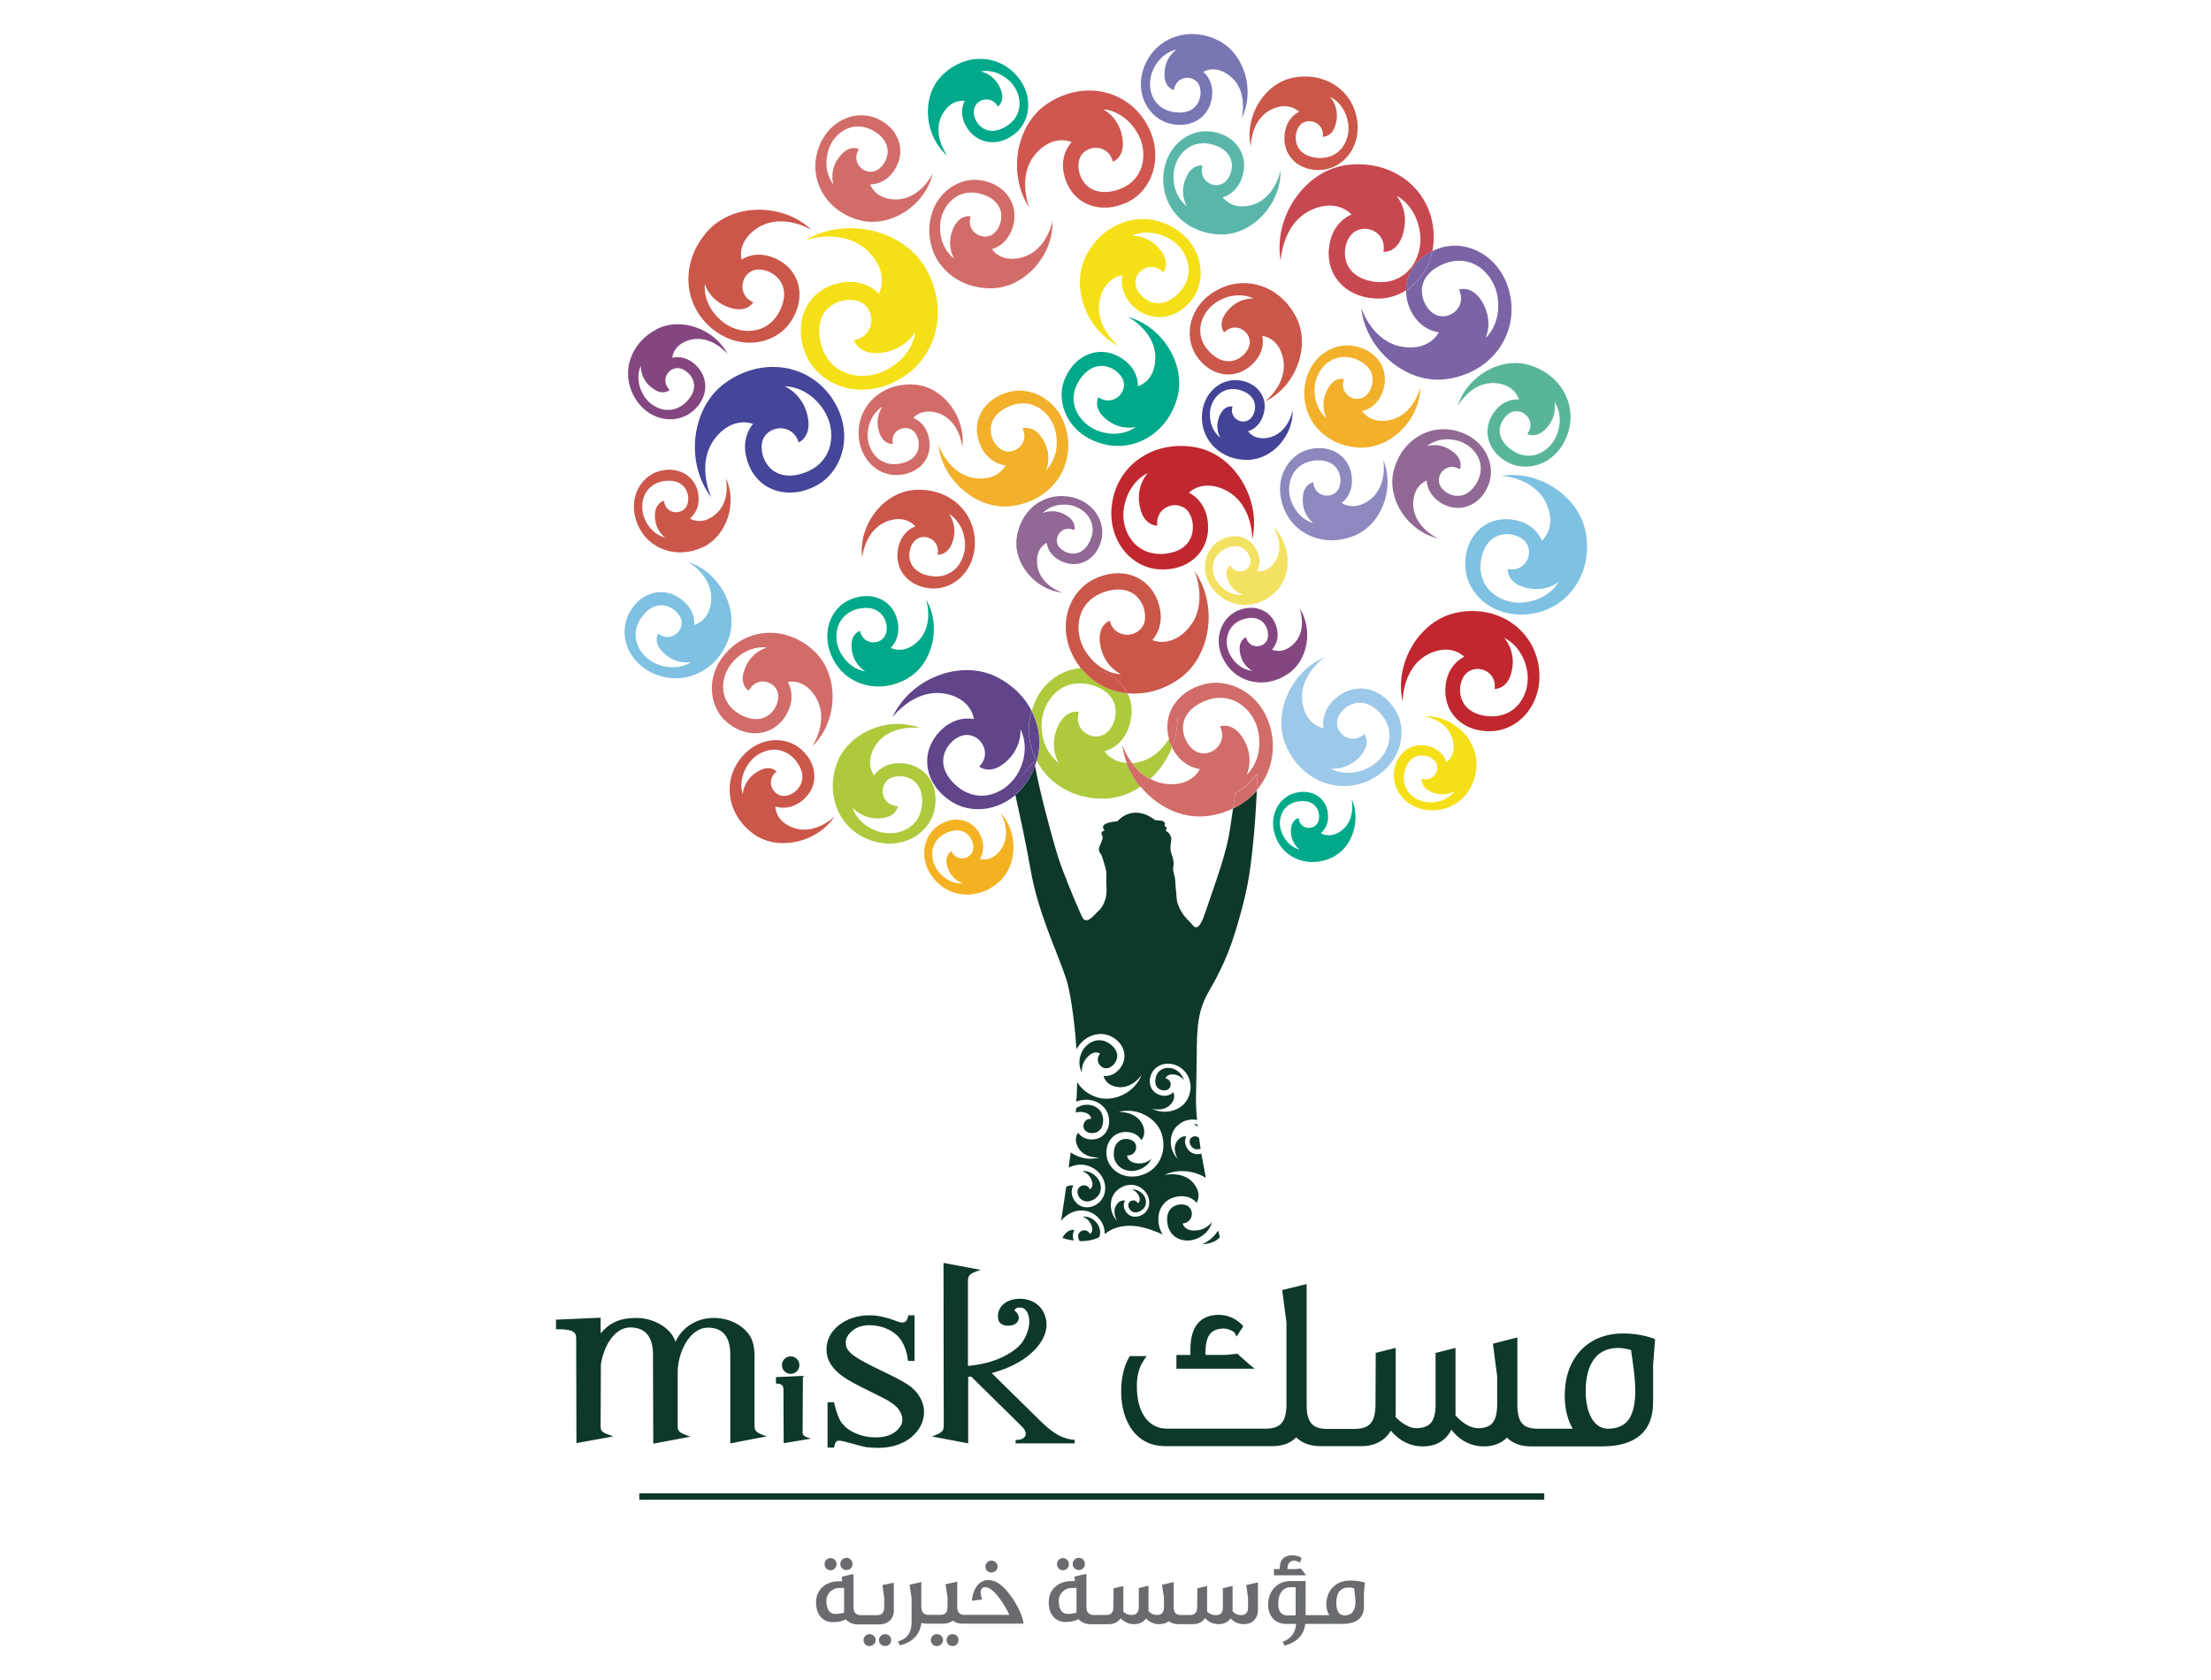 <?xml version="1.0" encoding="UTF-8"?>
<svg id="Layer_1" data-name="Layer 1" xmlns="http://www.w3.org/2000/svg" viewBox="0 0 540.9 411.1">
  <defs>
    <style>
      .cls-1 {
        fill: none;
      }

      .cls-2 {
        fill: #7ec1e2;
      }

      .cls-3 {
        fill: #844680;
      }

      .cls-4 {
        fill: #adc93c;
      }

      .cls-5 {
        fill: #f5e018;
      }

      .cls-6 {
        fill: #9cc8e9;
      }

      .cls-7 {
        fill: #0e382a;
      }

      .cls-8 {
        fill: #434497;
      }

      .cls-9 {
        fill: #c84851;
      }

      .cls-10 {
        fill: #c0272f;
      }

      .cls-11 {
        fill: #8d89be;
      }

      .cls-12 {
        fill: #cf5750;
      }

      .cls-13 {
        fill: #f3e161;
      }

      .cls-14 {
        fill: #5ab6a9;
      }

      .cls-15 {
        fill: #ca574a;
      }

      .cls-16 {
        fill: #696b6e;
      }

      .cls-17 {
        fill: #916994;
      }

      .cls-18 {
        fill: #7976b4;
      }

      .cls-19 {
        fill: #59b599;
      }

      .cls-20 {
        fill: #f2b02b;
      }

      .cls-21 {
        fill: #00a989;
      }

      .cls-22 {
        fill: #d16c69;
      }

      .cls-23 {
        fill: #60458a;
      }

      .cls-24 {
        fill: #f4b223;
      }

      .cls-25 {
        fill: #454599;
      }

      .cls-26 {
        fill: #7b64a5;
      }
    </style>
  </defs>
  <path class="cls-1" d="M218.38,108.68s-2.14.31-3.23-2.5c-1.53-3.9.67-6.59.67-6.59,0,0-3.17,1.65-3.6,6.28-.37,4.15,2.75,8.78,8.3,7.56,5.31-1.22,4.7-6.1,2.99-7.81-1.89-2.01-5.86-.37-5.12,3.05Z"/>
  <path class="cls-1" d="M210.45,148.94c-5.86,1.04-6.95,6.83-4.88,10.74,2.32,4.33,6.1,4.64,6.1,4.64,0,0-3.23-1.71-3.36-6.1-.12-3.17,2.07-3.78,2.07-3.78.67,3.6,5.19,3.6,6.28.85.92-2.44-.55-7.38-6.22-6.34Z"/>
  <path class="cls-1" d="M232.17,125.76s2.38,2.99.73,7.2c-1.22,3.05-3.54,2.75-3.54,2.75.85-3.72-3.48-5.49-5.61-3.36-1.83,1.83-2.5,7.14,3.29,8.48,5.98,1.4,9.39-3.66,9.03-8.17-.43-5.12-3.9-6.89-3.9-6.89Z"/>
  <path class="cls-1" d="M181.47,175.17c5.98,2.87,9.09-2.2,8.78-5.06-.31-3.42-5.31-4.82-7.2-1.04,0,0-2.26-1.34-1.16-4.82,1.53-4.82,5.61-5.73,5.61-5.73,0,0-4.27-.85-8.17,3.23-3.48,3.6-4.03,10.43,2.14,13.42Z"/>
  <path class="cls-1" d="M217.59,190.55c-2.81,1.65-2.01,6.59,2.07,6.71,0,0-.24,2.5-3.78,2.93-4.82.61-7.32-2.62-7.32-2.62,0,0,.98,4.09,6.16,5.86,4.64,1.59,10.8-.67,10.86-7.26.12-6.34-5.55-7.02-7.99-5.61Z"/>
  <path class="cls-1" d="M269.02,105.56c5.49,1.77,8.85-1.1,8.85-1.1,0,0-4.09,1.16-7.81-2.38-2.68-2.56-1.34-4.88-1.34-4.88,3.54,2.5,7.32-1.22,5.98-4.39-1.16-2.75-6.34-5.73-10.31-.24-4.03,5.67-.24,11.41,4.64,12.99Z"/>
  <path class="cls-1" d="M298.3,73.54c-4.27,2.26-6.77,8.24-2.07,12.81,4.58,4.39,8.91.73,9.52-1.95.67-3.17-3.42-5.92-6.22-3.05,0,0-1.65-1.89.43-4.76,2.81-3.9,6.83-3.54,6.83-3.54,0,0-3.72-2.01-8.48.49Z"/>
  <path class="cls-1" d="M284.27,61.52c2.14,3.05.37,5.06.37,5.06-2.99-3.11-7.44-.24-6.71,3.17.61,2.93,5.19,6.89,10.13,2.26,5.12-4.82,2.5-11.29-2.01-13.73-5.12-2.81-9.03-.67-9.03-.67,0,0,4.27-.31,7.26,3.9Z"/>
  <path class="cls-1" d="M246.32,99.71c-6.04,2.99-3.97,8.66-1.46,10.25,2.93,1.83,7.14-1.28,5.31-5.12,0,0,2.5-.98,4.64,2.14,2.93,4.27,1.1,8.11,1.1,8.11,0,0,3.36-2.87,2.56-8.6-.79-5.19-5.86-9.88-12.14-6.77Z"/>
  <path class="cls-1" d="M235.58,216.17s-2.99-.85-3.9-4.45c-.67-2.62,1.1-3.48,1.1-3.48,1.16,2.87,4.94,2.07,5.31-.43.31-2.14-1.71-5.98-6.22-4.15-4.7,1.89-4.58,6.89-2.14,9.76,2.68,3.17,5.86,2.75,5.86,2.75Z"/>
  <path class="cls-1" d="M261.21,126.25c2.32,1.59,1.59,3.42,1.59,3.42-2.87-1.4-5.19,1.77-3.84,3.9,1.22,1.89,5.43,3.42,7.63-1.1,2.32-4.7-1.22-8.42-5-8.97-4.27-.61-6.41,1.89-6.41,1.89,0,0,2.87-1.28,6.04.85Z"/>
  <path class="cls-1" d="M337.53,174.38c-4.64-5-9.52-1.34-10.31,1.59-.92,3.36,3.29,6.59,6.53,3.66,0,0,1.65,2.14-.67,5.06-3.23,4.03-7.56,3.36-7.56,3.36,0,0,3.72,2.44,9.03,0,4.7-2.26,7.81-8.54,2.99-13.67Z"/>
  <path class="cls-1" d="M350.7,76.77c3.36,2.14,8.3-1.46,6.16-5.92,0,0,2.87-1.1,5.31,2.44,3.36,4.88,1.22,9.39,1.22,9.39,0,0,3.9-3.29,2.93-9.94-.85-5.86-6.71-11.35-13.97-7.81-6.95,3.42-4.51,10-1.65,11.84Z"/>
  <path class="cls-1" d="M335.63,68.78c8.3,1.53,12.63-5.55,11.84-11.71-.92-6.95-5.73-9.21-5.73-9.21,0,0,3.42,3.9,1.4,9.76-1.46,4.27-4.64,3.97-4.64,3.97.92-5.06-5.06-7.32-7.81-4.21-2.44,2.68-3.05,9.94,4.94,11.41Z"/>
  <path class="cls-1" d="M321.85,38.58c5.86.79,8.66-4.39,7.93-8.66-.85-4.82-4.39-6.22-4.39-6.22,0,0,2.56,2.62,1.34,6.83-.85,3.05-3.11,2.93-3.11,2.93.49-3.6-3.78-4.94-5.67-2.68-1.59,1.95-1.71,7.08,3.9,7.81Z"/>
  <path class="cls-1" d="M272.55,46.69c7.56-1.77,8.6-9.46,5.61-14.34-3.36-5.55-8.3-5.61-8.3-5.61,0,0,4.33,2.01,4.82,7.75.37,4.15-2.44,5.06-2.44,5.06-1.16-4.64-7.02-4.27-8.17-.61-1.04,3.11,1.22,9.46,8.48,7.75Z"/>
  <path class="cls-1" d="M304.64,151.38c-4.82,1.1-5.49,5.98-3.6,9.15,2.14,3.54,5.25,3.6,5.25,3.6,0,0-2.75-1.28-3.05-4.94-.24-2.62,1.53-3.23,1.53-3.23.73,2.93,4.45,2.75,5.25.43.73-2.01-.73-6.1-5.37-5Z"/>
  <path class="cls-1" d="M369.92,100.87c-2.44.92-5.19,5.43-.49,9.03,4.88,3.78,10.01.55,11.53-3.66,1.71-4.76-.67-7.81-.67-7.81,0,0,.92,3.66-2.32,6.77-2.38,2.26-4.33,1.04-4.33,1.04,2.26-3.05-.85-6.47-3.72-5.37Z"/>
  <path class="cls-1" d="M318.13,196.04c-4.58.37-5.86,4.7-4.51,7.81,1.46,3.48,4.33,4.03,4.33,4.03,0,0-2.38-1.53-2.14-4.94.18-2.44,1.89-2.75,1.89-2.75.24,2.81,3.72,3.11,4.7,1.1.85-1.71.12-5.61-4.27-5.25Z"/>
  <path class="cls-1" d="M304.16,145.58s-2.81-.55-3.9-3.84c-.79-2.38.67-3.36.67-3.36,1.34,2.56,4.76,1.53,4.94-.73.18-1.95-2.01-5.43-6.1-3.36-4.21,2.07-3.72,6.71-1.28,9.21,2.81,2.68,5.67,2.07,5.67,2.07Z"/>
  <path class="cls-1" d="M373.58,164.01c-1.16-6.22-5.61-7.99-5.61-7.99,0,0,3.23,3.36,1.71,8.72-1.1,3.9-4.03,3.78-4.03,3.78.61-4.64-4.88-6.34-7.26-3.48-2.01,2.5-2.2,9.09,5,10,7.56,1.1,11.16-5.55,10.19-11.04Z"/>
  <path class="cls-1" d="M349.85,196.28c4.27,0,5.98-2.75,5.98-2.75,0,0-2.62,1.71-5.98.06-2.44-1.22-2.01-3.11-2.01-3.11,2.99.92,4.82-2.5,3.17-4.39-1.4-1.65-5.73-2.56-7.26,2.14-1.53,4.94,2.38,8.05,6.1,8.05Z"/>
  <path class="cls-1" d="M287.62,27.48c5.73.67,6.83-4.33,5.73-6.65-1.22-2.68-5.73-2.38-6.16,1.22,0,0-2.26-.49-2.32-3.66-.12-4.39,2.99-6.28,2.99-6.28,0,0-3.72.49-5.8,5-1.83,4.03-.37,9.76,5.55,10.37Z"/>
  <path class="cls-1" d="M273.04,291.51c-1.83,1.83-1.71,5.37.31,7.26,0,0-1.53-2.2-.12-4.09.92-1.22,2.01-.92,2.01-.92,0,0-.79,1.1.12,2.62.92,1.59,2.87,1.83,4.45.61s1.95-3.78.06-5.73c-1.77-1.89-4.82-1.83-6.83.24ZM278.78,296.39c-1.89.92-2.93-.73-2.81-1.65.12-1.04,1.71-1.53,2.32-.31,0,0,.73-.43.37-1.53-.49-1.59-1.83-1.83-1.83-1.83,0,0,1.34-.24,2.62,1.1,1.16,1.1,1.34,3.23-.67,4.21Z"/>
  <path class="cls-1" d="M260.05,296.76h0l-.06-.06c.06,0,.06.06.06.06Z"/>
  <path class="cls-1" d="M259.07,186.7s-2.68-4.15,0-9.39c1.95-3.84,4.94-3.11,4.94-3.11-1.53,4.7,3.84,7.56,6.83,5.06,2.62-2.2,4.15-8.97-3.17-11.47-7.63-2.56-12.69,3.54-12.75,9.46-.12,6.65,4.15,9.46,4.15,9.46Z"/>
  <path class="cls-1" d="M273.59,272.05s4.45-.31,5.98,3.23c1.04,2.32-.37,3.66-.37,3.66,0,0-.98-2.07-3.9-2.01-2.99.06-4.94,2.62-4.58,5.86.43,3.23,3.84,5.86,8.11,4.82,4.27-1.04,6.71-5.43,5.43-10.01-1.1-4.09-6.22-6.77-10.68-5.55ZM278.05,286.39c-2.56.61-5.86-.92-5.55-4.51.24-3.48,3.42-3.6,4.7-2.68,1.46,1.04.73,3.72-1.46,3.54,0,0,0,1.4,1.89,1.83,2.62.61,4.15-1.04,4.15-1.04,0,0-.79,2.2-3.72,2.87Z"/>
  <path class="cls-1" d="M288.23,260.95c-2.87-1.46-5.8-.18-6.65,2.07s.12,4.39,2.26,5c2.14.55,3.17-.73,3.17-.73,0,0,.73,1.22-.37,2.68-1.71,2.32-4.82,1.34-4.82,1.34,2.93,1.65,7.08.61,8.6-2.2,1.71-3.11.67-6.71-2.2-8.17ZM286.83,262.96c-1.4,0-1.71.98-1.71.98,1.59.24,1.65,2.32.43,2.81-1.04.43-3.29-.12-2.87-2.68.43-2.68,3.05-3.23,4.76-2.32,2.01,1.04,2.14,2.75,2.14,2.75,0,0-.85-1.53-2.75-1.53Z"/>
  <path class="cls-1" d="M292.32,183.71c3.36,2.14,8.3-1.46,6.16-5.98,0,0,2.87-1.1,5.31,2.44,3.36,4.88,1.22,9.39,1.22,9.39,0,0,3.9-3.29,2.93-9.94-.85-5.86-6.71-11.35-13.97-7.75-7.02,3.42-4.58,10-1.65,11.84Z"/>
  <path class="cls-1" d="M372.3,143.51c-3.78-1.4-3.48-4.27-3.48-4.27,4.64.92,6.71-4.45,3.97-7.02-2.32-2.2-8.91-2.87-10.43,4.27-1.53,7.44,4.76,11.53,10.37,10.92,6.28-.73,8.42-5,8.42-5,0,0-3.54,2.99-8.85,1.1Z"/>
  <path class="cls-1" d="M293.54,188.23s-4.33-.31-6.83-5.31c-1.16,2.99-3.05,5.67-5.37,7.75,1.4.73,2.99,1.28,4.88,1.34,5.61.12,7.32-3.78,7.32-3.78Z"/>
  <path class="cls-1" d="M274.26,165.11s-4.51-1.95-5.19-7.81c-.49-4.27,2.38-5.31,2.38-5.31,1.28,4.76,7.32,4.27,8.48.49.98-3.23-1.46-9.76-8.97-7.75-7.75,2.01-8.6,9.94-5.37,14.95,3.54,5.43,8.66,5.43,8.66,5.43Z"/>
  <path class="cls-1" d="M278.96,192.5c-2.62,1.71-5.61,2.81-8.72,2.87-7.44.18-13.6-3.54-16.59-9.21-.12.43-.24.79-.37,1.22,1.1,6.28,4.51,18.79,5.73,22.57,1.04,3.23,3.9,10.31,5.73,14.28,1.04,2.32,3.11-.49,3.97-1.34.06-.06.12-.12.18-.12.92-.98,1.04-1.46,1.53-2.62.31-.85.37-2.38.31-3.6-.12-.92.18-2.68-.18-4.03-.73-2.5-.73-3.05-1.28-3.72-.49-.67-.43-1.4-.12-1.95.31-.55.67-1.46.67-1.89.06-.43-.12-.43-.31-.98-.12-.55.79-.85.79-.85-.24-.18-.85-1.1.24-1.59,1.04-.49,2.87-.61,2.87-.61,0,0,3.66-4.58,9.21-.31,0,0,.98.12,1.46.12.43,0,1.34.43.85,1.28,0,0,.92.37.31,1.22,0,0,1.1.55,1.34,1.71.12.98-.61,2.26.18,4.27.37.98.55,2.2.31,2.99-.18.79.49,2.2.49,3.23.06,1.04.18,2.62.31,3.66.12.98.12,2.07,1.46,4.33.73,1.16,1.65,1.83,2.5,2.87,1.34,1.89,2.5-1.53,3.17-3.29,2.87-8.42,5.12-14.46,5.98-20.25.24-1.71.49-3.48.73-4.94-2.01.98-4.21,1.65-6.59,1.89-6.1.73-12.2-2.32-16.17-7.2Z"/>
  <path class="cls-1" d="M208.93,83.18c5.43-1.04,5.43-7.87,1.28-9.46-3.6-1.4-11.1.73-9.58,9.33,1.59,8.91,10.37,10.55,16.29,7.38,6.59-3.54,7.02-9.27,7.02-9.27,0,0-2.62,4.88-9.27,5.12-4.82.18-5.73-3.11-5.73-3.11Z"/>
  <path class="cls-1" d="M355.77,110.87c2.38,2.07,1.34,4.03,1.34,4.03-3.05-1.95-6.04,1.34-4.82,3.97,1.1,2.26,5.61,4.51,8.72-.24,3.17-4.94-.31-9.64-4.45-10.74-4.7-1.22-7.44,1.34-7.44,1.34,0,0,3.42-1.22,6.65,1.65Z"/>
  <path class="cls-1" d="M331.85,88c-5.8-2.26-10.01,2.26-10.25,6.89-.31,5.19,2.93,7.5,2.93,7.5,0,0-1.95-3.29.37-7.32,1.65-2.93,3.9-2.26,3.9-2.26-1.34,3.6,2.68,6.04,5.12,4.21,2.14-1.59,3.54-6.83-2.07-9.03Z"/>
  <path class="cls-1" d="M315.87,122.65c1.71,4.64,5.43,5.43,5.43,5.43,0,0-2.99-2.14-2.56-6.53.31-3.17,2.56-3.48,2.56-3.48.18,3.66,4.7,4.27,6.1,1.71,1.22-2.2.49-7.32-5.25-7.08-5.92.18-7.81,5.8-6.28,9.94Z"/>
  <path class="cls-1" d="M303.79,95.62c-4.64-1.59-7.75,2.14-7.75,5.8-.06,4.03,2.56,5.73,2.56,5.73,0,0-1.65-2.5,0-5.73,1.16-2.32,2.99-1.89,2.99-1.89-.92,2.87,2.32,4.64,4.21,3.11,1.53-1.34,2.44-5.49-2.01-7.02Z"/>
  <path class="cls-1" d="M297.14,35.53c-5.98-2.01-10.01,2.81-10.07,7.5-.06,5.25,3.29,7.44,3.29,7.44,0,0-2.14-3.23,0-7.44,1.53-3.05,3.84-2.5,3.84-2.5-1.22,3.72,2.99,5.98,5.43,4.03,2.07-1.71,3.29-7.08-2.5-9.03Z"/>
  <path class="cls-1" d="M196.11,115.87c8.05-2.44,8.66-10.8,5.12-15.86-3.97-5.73-9.33-5.49-9.33-5.49,0,0,4.82,1.89,5.73,8.05.67,4.39-2.32,5.67-2.32,5.67-1.53-4.94-7.87-4.21-8.91-.18-.85,3.42,1.95,10.19,9.7,7.81Z"/>
  <path class="cls-1" d="M194.95,186.4c-3.54-4.82-9.27-3.17-11.77.37-2.87,4.03-1.46,7.5-1.46,7.5,0,0,.12-3.66,3.97-5.73,2.81-1.53,4.33.18,4.33.18-2.93,2.2-.85,6.22,2.01,5.98,2.56-.18,6.34-3.66,2.93-8.3Z"/>
  <path class="cls-1" d="M162.99,117.64c-5.37.43-6.89,5.55-5.31,9.21,1.71,4.09,5.06,4.7,5.06,4.7,0,0-2.75-1.83-2.5-5.8.18-2.87,2.2-3.23,2.2-3.23.31,3.29,4.39,3.66,5.55,1.28,1.04-2.01.18-6.59-5-6.16Z"/>
  <path class="cls-1" d="M240.53,47.61c-6.34-2.14-10.49,2.93-10.55,7.87-.06,5.55,3.48,7.81,3.48,7.81,0,0-2.26-3.42-.06-7.81,1.59-3.17,4.09-2.56,4.09-2.56-1.28,3.9,3.17,6.34,5.67,4.21,2.2-1.83,3.48-7.44-2.62-9.52Z"/>
  <path class="cls-1" d="M283.11,128.69s-2.99.12-4.09-3.9c-1.59-5.55,1.77-8.97,1.77-8.97,0,0-4.58,1.83-5.8,8.24-1.1,5.61,2.56,12.45,10.37,11.47,7.44-.98,7.32-7.75,5.25-10.31-2.44-3.05-8.05-1.28-7.5,3.48Z"/>
  <path class="cls-1" d="M249.56,178.35s.61,4.94-4.21,8.54c-3.48,2.62-5.86.61-5.86.61,3.48-3.54-.06-8.54-3.97-7.63-3.29.85-7.75,6.28-2.2,11.77,5.73,5.73,13.06,2.44,15.8-2.93,3.05-5.92.43-10.37.43-10.37Z"/>
  <path class="cls-1" d="M191.05,75.43c2.87-6.71-2.87-9.88-6.04-9.46-3.72.55-5,6.1-.73,7.99,0,0-1.4,2.56-5.25,1.46-5.37-1.46-6.59-5.92-6.59-5.92,0,0-.73,4.76,3.97,8.91,4.21,3.66,11.71,3.97,14.64-2.99Z"/>
  <path class="cls-1" d="M203.01,389.49c-.61.61-.92,1.34-.92,2.26,0,2.07.79,3.17,2.26,3.17.73,0,1.4-.12,2.07-.31v-6.1c-.49,0-.92.06-1.28.06-.79,0-1.53.31-2.14.92Z"/>
  <path class="cls-1" d="M326.91,392.23c0,2.01.67,3.05,2.07,3.05,1.71,0,2.56-1.1,2.56-3.23,0-.55-.06-1.22-.18-2.01l-.18-1.4c-.37-.12-.79-.18-1.28-.18-1.95,0-2.99,1.22-2.99,3.78Z"/>
  <path class="cls-1" d="M398.96,330.37c-1.28-.37-2.32-.49-3.23-.49-2.68,0-4.64.98-6.04,3.05-1.16,1.77-1.83,4.27-1.83,7.5,0,2.81.61,5.19,1.53,6.77.98,1.59,2.26,2.38,3.9,2.44,4.58-.06,6.59-2.68,6.71-8.97,0-1.53-.18-3.66-.49-6.28l-.55-4.03Z"/>
  <path class="cls-1" d="M168.17,98.12c3.6-3.9.43-7.5-1.89-7.93-2.68-.55-4.88,2.99-2.44,5.31,0,0-1.59,1.4-3.97-.24-3.36-2.32-3.11-5.67-3.11-5.67,0,0-1.65,3.11.61,7.08,1.95,3.48,7.08,5.55,10.8,1.46Z"/>
  <path class="cls-1" d="M312.7,392.35c0,1.89.73,2.87,2.26,2.87h2.01v-6.95h-1.22c-1.89.06-3.05,1.59-3.05,4.09Z"/>
  <path class="cls-1" d="M205.75,37.85c2.26-2.5,4.39-1.4,4.39-1.4-2.14,3.29,1.34,6.59,4.21,5.25,2.44-1.16,4.94-5.98-.12-9.39-5.31-3.54-10.43.12-11.65,4.64-1.4,5.06,1.28,8.05,1.28,8.05,0,0-1.22-3.66,1.89-7.14Z"/>
  <path class="cls-1" d="M245.71,31.08c5.06-2.81,4.27-8.42,1.16-11.35-3.48-3.23-7.02-2.32-7.02-2.32,0,0,3.48.55,4.94,4.51,1.1,2.87-.73,4.09-.73,4.09-1.71-3.05-5.86-1.65-5.98,1.16-.06,2.5,2.81,6.59,7.63,3.9Z"/>
  <path class="cls-1" d="M259.87,389.49c-.61.61-.92,1.34-.92,2.26,0,2.07.79,3.17,2.26,3.17.73,0,1.4-.12,2.07-.31v-6.1c-.49,0-.92.06-1.28.06-.79,0-1.53.31-2.14.92Z"/>
  <path class="cls-1" d="M160.91,162.54c4.88,1.83,8.11-.61,8.11-.61,0,0-3.78.92-7.02-2.5-2.32-2.44-1.04-4.45-1.04-4.45,3.11,2.38,6.65-.79,5.55-3.72-.92-2.56-5.55-5.43-9.33-.67-3.84,5-.67,10.37,3.72,11.96Z"/>
  <path class="cls-7" d="M219.05,350.32c-1.16.92-2.75,1.4-4.88,1.4-1.77,0-3.42-.37-4.94-1.04-1.53-.67-2.62-1.59-3.36-2.56-.73-1.04-1.28-2.62-1.77-4.76l-.06-.24h-1.59v11.1h1.59l.06-.24c.12-.67.31-1.1.49-1.22.18-.18.43-.24.79-.24s1.4.24,3.11.73c1.71.49,2.81.73,3.36.85.92.12,1.89.18,2.93.18,3.29,0,5.98-.85,8.11-2.56,2.07-1.71,3.17-3.84,3.17-6.22,0-1.28-.37-2.5-1.04-3.66s-1.59-2.14-2.87-2.99c-1.22-.85-3.48-2.01-6.71-3.54-3.97-1.89-6.53-3.36-7.5-4.39-.73-.73-1.04-1.46-1.04-2.32,0-1.1.49-2.07,1.65-2.99,1.1-.92,2.5-1.34,4.21-1.34,1.53,0,2.99.31,4.45.98,1.4.67,2.5,1.59,3.29,2.75.73,1.16,1.34,2.68,1.59,4.7l.06.31h1.59v-11.16h-1.53l-.06.24c-.12.67-.37,1.1-.55,1.22-.18.18-.49.31-.92.31-.31,0-.98-.18-1.89-.55-2.14-.79-4.15-1.22-6.04-1.22-2.99,0-5.55.85-7.56,2.44-2.01,1.65-2.99,3.6-2.99,5.92,0,1.28.31,2.5,1.04,3.6.67,1.1,1.65,2.07,2.93,2.99,1.28.92,3.42,2.07,6.41,3.54,2.99,1.46,4.82,2.38,5.43,2.87.98.61,1.65,1.34,2.07,2.01.43.73.67,1.4.67,2.07.06,1.04-.49,2.07-1.71,3.05Z"/>
  <path class="cls-7" d="M248.46,352.33v.85h14.46v-.85c-1.28-.06-2.56-.43-3.9-1.1-1.28-.67-2.87-1.89-4.7-3.72l-11.71-11.53c3.42-.92,7.08-2.44,9.94-5.12,2.01-1.83,3.48-4.33,3.48-6.59,0-3.6-2.44-6.47-6.59-6.47-3.05,0-5.31,1.77-5.31,4.27,0,1.77,1.1,2.32,2.56,2.32s2.56-.73,2.56-2.01c0-.55-.43-1.22-1.1-1.77.37-.61.85-.67,1.4-.67,1.53,0,2.26,1.71,2.26,3.54s-1.04,4.58-2.75,6.1c-1.4,1.28-5.31,4.09-12.26,4.64v-20.44c0-1.59.06-2.07,3.11-3.05l-9.09-1.71.06,39.41c0,1.59,0,2.07-2.93,3.05l8.91,1.71v-16.29c.24,0,.49-.06.73-.06l11.71,11.53c.79.79,1.28,1.28,1.4,1.59.12.31.24.61.24.98s-.18.67-.61.98c-.43.31-1.04.43-1.89.43Z"/>
  <path class="cls-7" d="M159.75,331.47l.06,21.78,9.09-1.71c-2.99-1.04-3.11-1.34-3.11-2.75v-13.06c0-4.39,2.68-10.86,7.44-10.86,3.84,0,5.43,2.56,5.43,6.59v21.72l8.91-1.71c-2.99-.98-2.99-1.46-2.99-3.05v-15.25s.18-2.81-.43-4.76c-.92-3.17-4.82-5.92-9.52-5.92-4.45,0-7.93,2.56-9.39,5.86-.92-3.29-5.25-5.86-9.52-5.86s-6.65,1.28-8.78,3.78v-3.84l-10.92.49v2.32c3.9,0,4.94.55,4.94,2.2l.06,25.68,9.03-1.65c-3.11-1.04-3.11-1.28-3.11-2.81l.06-14.76c.61-4.15,3.11-9.09,7.26-9.09,3.9.06,5.49,2.62,5.49,6.65Z"/>
  <path class="cls-7" d="M189.83,338.55c1.16,0,1.77.31,1.83,1.28l.06,13.3,6.65-1.1c-2.01-.67-2.01-.85-2.01-1.83l.06-13.54-6.59.31v1.59h0Z"/>
  <path class="cls-7" d="M305.44,333.67l-2.75-2.44-2.68.31h-5.12v-.79c.12-4.09,1.4-5.55,4.39-5.67.92,0,1.83.31,2.68.92l.55,1.04,1.65-2.5-.43-.49c-1.59-1.53-3.48-2.32-5.55-2.32-2.26,0-4.03.73-5.25,2.2-1.16,1.46-1.71,3.6-1.71,6.34v1.28h-3.42v3.36h19.16l-1.53-1.22Z"/>
  <path class="cls-7" d="M404.51,327.51c-2.26-.79-4.76-1.22-7.44-1.22-4.27,0-7.87,1.46-10.43,4.21-2.56,2.81-3.84,6.53-3.84,11.04,0,3.17.67,5.86,1.95,8.05h-8.78c-3.36-.06-4.64-1.53-4.76-5.49v-16.84l-5.98,1.53,1.04,7.99v7.14c-.12,4.03-1.4,5.49-4.58,5.55-1.77,0-3.66-.98-5.61-3.11v-16.53l-4.88,1.22v12.87c-.06,4.03-1.46,5.49-4.7,5.55-1.46,0-3.23-.85-5.12-2.75.06-.37.06-.79.06-1.22v-15.68l-4.88,1.22-.06,12.93c-.12,4.09-1.46,5.55-4.82,5.67h-7.26c-3.29-.06-4.7-1.59-4.76-5.61v-29.83l-5.98,1.46,1.04,7.99v20.32c-.12,3.97-1.46,5.49-4.76,5.61h-24.46c-4.51,0-7.38-3.84-7.38-10.43,0-2.56.55-4.58,1.65-6.22l.73-1.1h-4.15l-.18.37c-1.28,2.32-1.89,5.12-1.89,8.24,0,4.03,1.04,7.32,2.87,9.7,1.83,2.38,4.58,3.72,7.81,3.72h26.42c2.38,0,4.33-.73,5.73-2.14,1.46,1.4,3.42,2.14,5.86,2.14h10.19c2.44,0,4.45-.79,5.98-2.32.43-.43.79-.92,1.1-1.46,2.14,2.5,4.76,3.84,7.75,3.84h.12c3.17,0,5.61-1.4,6.95-4.09,2.07,2.68,4.76,4.09,7.99,4.09,2.26,0,4.21-.73,5.61-2.14,1.46,1.46,3.48,2.14,5.86,2.14h17.33c4.03,0,7.2-.85,9.33-2.68,2.2-1.83,3.23-4.58,3.23-8.11v-9.09l.49-6.28-.37-.24h0ZM393.35,349.59c-1.65,0-2.93-.85-3.9-2.44-.98-1.59-1.53-3.97-1.53-6.77,0-3.29.67-5.73,1.83-7.5,1.34-2.01,3.29-2.99,6.04-3.05.92,0,2.01.18,3.23.49l.55,3.97c.37,2.62.49,4.76.49,6.28-.12,6.41-2.2,8.97-6.71,9.03h0Z"/>
  <circle class="cls-7" cx="193.43" cy="334.03" r="2.14"/>
  <path class="cls-7" d="M290.37,294.99c-1.65-.79-5.25-.06-4.82,4.03.43,4.21,4.45,5.31,7.32,4.03,3.23-1.4,3.6-4.03,3.6-4.03,0,0-1.4,2.2-4.58,2.07-2.26-.12-2.56-1.71-2.56-1.71,2.68-.31,2.87-3.48,1.04-4.39Z"/>
  <path class="cls-7" d="M291.04,279.19c-.12.92.85,2.56,2.68,1.89-.12-.85-.24-1.71-.37-2.56-.73-.92-2.2-.43-2.32.67Z"/>
  <path class="cls-7" d="M292.93,275.16c-.55-.12-.98-.06-.98-.06,0,0,.49.12.98.55.06-.12,0-.31,0-.49Z"/>
  <path class="cls-7" d="M271.21,261.31c1.53-.49,3.48-3.17.73-5.55-2.87-2.5-6.16-.79-7.32,1.77-1.28,2.87.06,4.88.06,4.88,0,0-.37-2.32,1.77-4.15,1.53-1.34,2.68-.43,2.68-.43-1.53,1.77.31,4.09,2.07,3.48Z"/>
  <path class="cls-7" d="M265.78,276.87c1.1.79,3.97.61,4.09-2.5.18-3.23-2.81-4.51-5.12-3.9-.55.18-1.1.43-1.46.67-.06.37-.06.67-.12,1.1.55-.18,1.22-.24,2.01-.06,1.71.31,1.77,1.59,1.77,1.59-1.95-.12-2.5,2.26-1.16,3.11Z"/>
  <path class="cls-7" d="M266.64,301.94c-.73-1.53-2.75-.92-2.87.37-.06.43.06.92.37,1.4,1.53,0,3.17-.18,4.76-.98.55-1.22.12-2.75-.79-3.72-1.53-1.65-3.29-1.28-3.29-1.28,0,0,1.65.37,2.26,2.32.49,1.34-.43,1.89-.43,1.89Z"/>
  <path class="cls-7" d="M266.64,291.02c-.79-1.65-2.87-1.04-3.05.43-.12,1.22,1.22,3.36,3.72,2.2,2.62-1.28,2.38-4.15.92-5.67-1.65-1.77-3.48-1.4-3.48-1.4,0,0,1.77.43,2.38,2.44.49,1.46-.49,2.01-.49,2.01Z"/>
  <path class="cls-7" d="M260.35,302.19c-.18.24-.31.49-.43.73.67.24,1.59.49,2.75.61-.55-1.53.18-2.56.18-2.56,0,0-1.4-.31-2.5,1.22Z"/>
  <path class="cls-7" d="M298.42,302.68c-.12-.43-.24-.98-.43-1.59-.85,1.4-2.2,2.62-3.84,3.36,3.36-.18,4.27-1.77,4.27-1.77Z"/>
  <path class="cls-7" d="M301.65,197.87c-.24,1.53-.49,3.23-.73,4.94-.85,5.8-3.11,11.77-5.98,20.25-.61,1.77-1.77,5.19-3.17,3.29-.85-1.04-1.77-1.71-2.5-2.87-1.4-2.2-1.4-3.36-1.46-4.33-.12-1.04-.24-2.62-.31-3.66,0-1.04-.67-2.38-.49-3.23.24-.85.06-2.07-.31-2.99-.79-2.01,0-3.36-.18-4.27-.24-1.22-1.34-1.71-1.34-1.71.61-.85-.31-1.22-.31-1.22.49-.85-.43-1.22-.85-1.28-.49,0-1.46-.12-1.46-.12-5.55-4.27-9.21.31-9.21.31,0,0-1.83.06-2.87.61-1.1.49-.49,1.4-.24,1.59,0,0-.92.31-.79.85.18.55.37.55.31.98s-.43,1.34-.67,1.89c-.31.55-.37,1.34.12,1.95.49.67.55,1.22,1.28,3.72.37,1.34.06,3.11.18,4.03.12,1.28,0,2.81-.31,3.6-.43,1.16-.61,1.65-1.53,2.62-.06.06-.12.06-.18.12-.85.85-2.93,3.66-3.97,1.34-1.83-3.97-4.7-11.1-5.73-14.28-1.22-3.78-4.64-16.29-5.73-22.57-.24.61-.49,1.22-.79,1.83-1.1,2.14-2.44,3.9-4.03,5.25.79,3.6,2.44,10.98,3.66,17.94,1.89,11.04,6.53,20.25,8.78,27.09.79,2.26,2.01,9.33,2.5,17.2,2.01-3.6,5.98-4.58,8.78-2.99,2.99,1.71,3.84,4.94,2.01,7.5-1.83,2.5-4.15,2.01-4.15,2.01,0,0,.31,2.01,2.87,2.62,3.97.98,6.47-2.93,6.47-2.93-1.71,4.51-7.2,7.08-11.47,5.37-1.89-.73-3.42-2.01-4.33-3.54,0,.67-.06,1.28-.06,1.89,0,.85-.06,1.77-.18,2.87.18-.06.43-.12.61-.18,3.78-1.04,6.95,1.22,7.38,4.09s-1.22,5.19-3.9,5.37c-2.62.12-3.6-1.65-3.6-1.65,0,0-1.16,1.22-.18,3.29,1.46,3.17,5.43,2.75,5.43,2.75-2.44.73-5.12.18-7.08-1.22-.18,1.22-.37,2.5-.49,3.72,2.44-1.28,5.37-.85,7.32,1.16,2.38,2.5,1.95,5.98-.12,7.56-2.07,1.59-4.64,1.22-5.86-.79-1.28-2.01-.18-3.54-.18-3.54,0,0-.85-.24-1.77.31-.31,2.01-.61,4.09-.92,6.16h0q.06.06.12.12t-.12-.12c-.12.73-.24,1.46-.31,2.2.12-.18.31-.43.49-.61,2.5-2.56,6.28-2.62,8.6-.18,1.16,1.22,1.59,2.62,1.53,3.97.06-.06.12-.06.18-.12,4.82-3.6,10.68-1.22,13.91.18.06,0,.06.06.12.06-.31-.49-.55-.98-.73-1.53-1.1-3.66.61-7.02,4.03-7.69,3.42-.73,5,1.46,5,1.46,0,0,1.28-1.83-.37-4.27-2.5-3.78-7.56-2.5-7.56-2.5,3.23-1.59,7.26-1.16,10.19.67-.37-1.89-.73-3.9-1.1-5.92-1.34.37-2.75-.06-3.48-1.34-1.04-1.65-.18-2.87-.18-2.87,0,0-1.22-.31-2.2,1.04-1.53,2.01.12,4.45.12,4.45-2.2-2.07-2.32-5.86-.31-7.93,1.4-1.46,3.29-1.95,5-1.59-.24-2.38-.31-4.7-.24-6.77.43-13.42-.61-18.24,3.17-24.77,4.15-7.14,5.73-11.9,7.56-18.36,1.77-6.47,2.38-9.7,3.17-17.26.49-4.51.79-9.82.98-13.42-1.59,1.77-3.6,3.29-5.86,4.39h0ZM260.05,296.76l-.06-.06c.06,0,.06.06.06.06h0ZM279.81,297c-1.59,1.16-3.48.92-4.45-.61-.92-1.53-.12-2.62-.12-2.62,0,0-1.1-.31-2.01.92-1.4,1.89.12,4.09.12,4.09-2.01-1.95-2.14-5.43-.31-7.26,2.01-2.07,5.06-2.14,6.89-.18,1.83,1.89,1.46,4.51-.12,5.67ZM278.84,287.67c-4.27,1.04-7.69-1.59-8.11-4.82-.43-3.23,1.59-5.8,4.58-5.86,2.99-.06,3.9,2.01,3.9,2.01,0,0,1.34-1.34.37-3.66-1.59-3.6-5.98-3.23-5.98-3.23,4.45-1.28,9.58,1.46,10.68,5.61,1.28,4.51-1.1,8.91-5.43,9.94ZM290.43,269.06c-1.53,2.81-5.67,3.84-8.6,2.2,0,0,3.11.98,4.82-1.34,1.1-1.46.37-2.68.37-2.68,0,0-1.04,1.34-3.17.73-2.14-.61-3.11-2.75-2.26-5,.85-2.26,3.78-3.54,6.65-2.07,2.87,1.53,3.9,5.12,2.2,8.17Z"/>
  <path class="cls-7" d="M277.62,284.56c-1.89-.43-1.89-1.83-1.89-1.83,2.2.12,2.93-2.5,1.46-3.54-1.28-.92-4.39-.85-4.7,2.68-.31,3.6,2.99,5.19,5.55,4.51,2.93-.73,3.66-2.87,3.66-2.87,0,0-1.46,1.65-4.09,1.04Z"/>
  <path class="cls-7" d="M276.89,291.08s1.34.31,1.83,1.83c.37,1.1-.37,1.53-.37,1.53-.61-1.22-2.2-.73-2.32.31-.12.92.92,2.56,2.81,1.65,1.95-.92,1.83-3.11.67-4.27-1.28-1.34-2.62-1.04-2.62-1.04Z"/>
  <path class="cls-7" d="M287.44,261.68c-1.77-.85-4.39-.31-4.76,2.32-.43,2.56,1.83,3.11,2.87,2.68,1.22-.49,1.16-2.5-.43-2.81,0,0,.24-.98,1.71-.98,1.95,0,2.75,1.46,2.75,1.46,0,0-.18-1.65-2.14-2.68Z"/>
  <path class="cls-9" d="M313.31,63.78s.37-10.31,8.97-12.99c5.55-1.71,8.36,1.71,8.36,1.71,0,0-5.06,1.71-5.55,8.6-.55,6.89,4.82,12.08,12.38,11.96,2.32-.06,4.58-.79,6.53-2.01,0-4.03,2.38-7.63,6.41-9.58.37-1.83.49-3.78.18-5.92-1.34-10.19-10.86-16.84-21.78-15.07-9.88,1.71-17.33,12.81-15.5,23.3ZM338.44,61.64s3.23.31,4.64-3.97c2.01-5.86-1.4-9.76-1.4-9.76,0,0,4.82,2.26,5.73,9.21.79,6.16-3.54,13.24-11.84,11.71-7.93-1.53-7.38-8.78-5-11.41,2.87-3.11,8.78-.92,7.87,4.21Z"/>
  <path class="cls-14" d="M304.16,42.36c1.1-5.06-2.32-9.52-7.99-10.19-5.67-.67-11.53,4.03-11.59,11.65-.06,7.75,6.28,13.67,14.64,13.54,7.5-.18,14.28-7.69,14.03-15.68,0,0-1.34,7.63-8.05,8.72-4.33.67-6.04-2.14-6.04-2.14,0,0,3.9-.85,5-5.92ZM299.64,44.56c-2.44,2.01-6.59-.31-5.43-4.03,0,0-2.32-.55-3.84,2.5-2.14,4.15,0,7.44,0,7.44,0,0-3.36-2.2-3.29-7.44.06-4.7,4.09-9.52,10.07-7.5,5.8,1.95,4.58,7.32,2.5,9.03Z"/>
  <path class="cls-5" d="M265.66,62.68c-3.78,7.44,0,18,7.99,21.96,0,0-6.77-5.31-4.27-12.45,1.59-4.64,5.25-4.82,5.25-4.82,0,0-1.34,4.21,3.05,7.99,4.39,3.72,10.49,2.75,14.21-2.44,3.6-5.19,2.07-13.42-5.31-17.51-7.56-4.09-16.78-.98-20.93,7.26ZM285.98,58.35c4.51,2.5,7.14,8.91,2.01,13.73-4.94,4.64-9.58.61-10.13-2.26-.73-3.42,3.78-6.28,6.71-3.17,0,0,1.77-2.01-.37-5.06-2.99-4.21-7.26-3.9-7.26-3.9,0,0,3.9-2.14,9.03.67Z"/>
  <path class="cls-22" d="M247.97,54.81c1.16-5.37-2.44-10-8.36-10.74-5.98-.73-12.2,4.27-12.26,12.26-.06,8.11,6.59,14.4,15.37,14.21,7.93-.18,15.07-8.05,14.76-16.53,0,0-1.4,8.05-8.48,9.21-4.51.73-6.34-2.26-6.34-2.26,0,0,4.09-.85,5.31-6.16ZM243.15,57.13c-2.5,2.07-6.95-.31-5.67-4.21,0,0-2.5-.55-4.09,2.56-2.2,4.39.06,7.81.06,7.81,0,0-3.54-2.32-3.48-7.81.06-4.94,4.27-10,10.55-7.87,6.1,2.07,4.82,7.69,2.62,9.52Z"/>
  <path class="cls-21" d="M260.6,92.45c-2.56,5.73.49,13.48,8.54,15.98,8.05,2.56,16.41-2.26,18.85-11.04,2.26-7.99-3.48-17.51-12.02-19.83,0,0,7.56,3.84,6.59,11.29-.61,4.76-4.21,5.67-4.21,5.67,0,0,.49-4.33-4.51-7.2-4.94-2.81-10.68-.61-13.24,5.12ZM274.69,92.81c1.34,3.17-2.44,6.83-5.98,4.39,0,0-1.34,2.32,1.34,4.88,3.66,3.54,7.81,2.38,7.81,2.38,0,0-3.36,2.87-8.85,1.1-4.88-1.59-8.72-7.32-4.64-12.99,3.97-5.43,9.15-2.44,10.31.24Z"/>
  <path class="cls-3" d="M317.88,148.76s2.26,5.67-1.77,9.15c-2.62,2.26-4.94,1.04-4.94,1.04,0,0,2.32-2.14.98-5.92-1.34-3.84-5.43-5.37-9.52-3.54-4.09,1.89-6.1,7.5-2.93,12.57,3.11,5.12,9.82,6.53,15.25,2.93,5-3.17,6.41-10.98,2.93-16.23ZM310.07,156.38c-.79,2.32-4.51,2.5-5.25-.43,0,0-1.77.55-1.53,3.23.31,3.66,3.05,4.94,3.05,4.94,0,0-3.17-.06-5.25-3.6-1.89-3.11-1.22-7.99,3.6-9.15,4.58-1.1,6.04,2.99,5.37,5Z"/>
  <path class="cls-4" d="M281.34,190.67c2.32-2.14,4.21-4.82,5.37-7.75-.18-.37-.37-.73-.55-1.16-.12-.31-.12-.61-.24-.92-1.53,2.5-4.03,5.12-8.11,5.8-.31.06-.61.06-.92.06,1.1,1.4,2.56,2.93,4.45,3.97Z"/>
  <path class="cls-4" d="M253.64,186.21c2.99,5.67,9.15,9.39,16.59,9.21,3.11-.06,6.1-1.16,8.72-2.87-1.4-1.71-2.56-3.72-3.29-5.86-3.84-.24-5.49-2.87-5.49-2.87,0,0,5-.92,6.41-7.38.55-2.5.24-4.82-.73-6.83-4.39-.43-8.42-2.5-11.29-6.1-5.37.24-10.43,4.15-12.14,10.43,1.89,3.78,2.38,8.05,1.22,12.26ZM267.61,167.79c7.32,2.44,5.8,9.27,3.17,11.47-3.05,2.56-8.36-.37-6.83-5.06,0,0-2.99-.73-4.94,3.11-2.68,5.31,0,9.39,0,9.39,0,0-4.27-2.81-4.21-9.39.12-5.92,5.19-12.08,12.81-9.52Z"/>
  <path class="cls-15" d="M275.79,169.62c4.15.43,8.6-.67,12.57-3.42,7.87-5.43,9.76-18.06,3.9-26.42,0,0,3.9,9.03-2.44,14.89-4.09,3.78-7.93,1.95-7.93,1.95,0,0,3.66-3.54,1.28-9.7-2.32-6.16-9.09-8.42-15.56-5.19-6.47,3.17-9.46,12.32-4.15,20.44.31.49.67.92.98,1.4.67,0,1.28-.06,1.95,0,4.45.49,7.81,2.81,9.39,6.04ZM270.97,144.61c7.5-1.95,9.94,4.51,8.97,7.75-1.16,3.78-7.2,4.27-8.48-.49,0,0-2.87,1.04-2.38,5.31.67,5.86,5.19,7.81,5.19,7.81,0,0-5.06.06-8.66-5.55-3.23-4.88-2.38-12.81,5.37-14.82Z"/>
  <path class="cls-15" d="M275.79,169.62c-1.59-3.23-4.94-5.55-9.33-6.1-.67-.06-1.28-.06-1.95,0,2.87,3.6,6.89,5.67,11.29,6.1Z"/>
  <path class="cls-22" d="M178.24,177.06c4.88,3.78,10.92,2.93,13.91-1.83s.55-8.36.55-8.36c0,0,3.54-.92,6.34,2.93,4.39,5.98-.37,12.87-.37,12.87,6.28-5.98,6.71-16.9,1.04-22.82-6.28-6.47-15.74-6.65-21.54-.67-5.86,5.92-4.88,14.09.06,17.87ZM187.63,158.46s-4.09.92-5.61,5.73c-1.16,3.48,1.16,4.82,1.16,4.82,1.89-3.78,6.89-2.38,7.2,1.04.31,2.87-2.81,7.93-8.78,5.06-6.16-2.99-5.61-9.76-2.07-13.42,3.84-4.09,8.11-3.23,8.11-3.23Z"/>
  <path class="cls-13" d="M312.39,144.49c3.84-4.09,3.42-11.53-.98-15.62,0,0,3.29,4.7.37,8.78-1.89,2.68-4.27,2.07-4.27,2.07,0,0,1.65-2.44-.43-5.73-2.07-3.23-6.22-3.72-9.58-1.1-3.36,2.62-3.9,8.24.06,12.2,4.15,4.09,10.62,3.9,14.82-.61ZM299.82,134.24c4.03-2.01,6.28,1.4,6.1,3.36-.18,2.32-3.6,3.29-4.94.73,0,0-1.53.98-.67,3.36,1.1,3.29,3.9,3.84,3.9,3.84,0,0-2.93.61-5.61-2.14-2.5-2.44-2.93-7.08,1.22-9.15Z"/>
  <path class="cls-8" d="M309.22,100.93c.92-3.9-1.77-7.38-6.16-7.87-4.39-.55-8.97,3.11-9.03,9.03,0,5.98,4.88,10.62,11.35,10.43,5.86-.12,11.04-5.92,10.86-12.14,0,0-1.04,5.92-6.22,6.77-3.36.55-4.7-1.65-4.7-1.65,0,0,3.05-.67,3.9-4.58ZM305.74,102.58c-1.83,1.53-5.12-.24-4.21-3.11,0,0-1.83-.43-2.99,1.89-1.65,3.23,0,5.73,0,5.73,0,0-2.56-1.71-2.56-5.73,0-3.6,3.11-7.38,7.75-5.8,4.51,1.59,3.6,5.73,2.01,7.02Z"/>
  <path class="cls-22" d="M210.57,53.95c7.38,1.77,15.8-3.72,17.63-11.53,0,0-3.29,7.02-10,6.34-4.33-.43-5.31-3.66-5.31-3.66,0,0,4.03.31,6.41-4.33,2.38-4.58.18-9.76-5.06-11.9-5.31-2.14-12.26.92-14.28,8.3-2.07,7.38,2.56,14.82,10.62,16.78ZM202.58,36.99c1.22-4.51,6.34-8.17,11.65-4.64,5.06,3.36,2.56,8.24.12,9.39-2.87,1.34-6.34-2.01-4.21-5.25,0,0-2.14-1.16-4.39,1.4-3.11,3.48-1.89,7.2-1.89,7.2,0,0-2.68-3.05-1.28-8.11Z"/>
  <path class="cls-11" d="M313.98,124.17c2.56,6.77,10.13,9.88,17.39,6.89,6.59-2.68,9.94-11.53,7.02-18.55,0,0,1.4,7.14-4.15,10.37-3.54,2.07-6.04.18-6.04.18,0,0,3.17-2.01,2.44-6.83-.73-4.82-5.25-7.56-10.43-6.28-5.19,1.34-8.78,7.5-6.22,14.21ZM322.15,112.64c5.73-.24,6.53,4.88,5.25,7.08-1.4,2.56-5.92,1.95-6.1-1.71,0,0-2.26.31-2.56,3.48-.43,4.39,2.56,6.53,2.56,6.53,0,0-3.72-.79-5.43-5.43-1.53-4.09.37-9.7,6.28-9.94Z"/>
  <path class="cls-18" d="M285.49,30.04c5.12,1.65,9.82-.73,10.86-5.49,1.04-4.76-2.01-6.95-2.01-6.95,0,0,2.62-1.77,6.04.61,5.31,3.66,3.36,10.68,3.36,10.68,3.42-6.71.67-15.8-5.67-18.97-6.95-3.54-14.76-.98-17.81,5.61-2.99,6.41.18,12.81,5.25,14.52ZM282.07,17.11c2.07-4.51,5.8-5,5.8-5,0,0-3.11,1.89-2.99,6.28.06,3.17,2.32,3.66,2.32,3.66.49-3.66,4.94-3.9,6.16-1.22,1.04,2.32-.06,7.32-5.73,6.65-5.92-.61-7.38-6.34-5.55-10.37Z"/>
  <path class="cls-4" d="M221.31,186.83c-5.43-.67-7.44,2.93-7.44,2.93,0,0-2.26-2.68-.06-6.71,3.42-6.22,11.41-4.88,11.41-4.88-7.81-3.05-17.51.98-20.38,8.36-3.11,8.11.55,16.47,8.17,19.09,7.5,2.62,14.28-1.53,15.56-7.38,1.34-5.8-1.83-10.74-7.26-11.41ZM214.72,203.42c-5.19-1.77-6.16-5.86-6.16-5.86,0,0,2.44,3.23,7.32,2.62,3.54-.43,3.78-2.93,3.78-2.93-4.09-.12-4.88-5-2.07-6.71,2.38-1.4,8.11-.73,7.99,5.61-.06,6.59-6.22,8.85-10.86,7.26Z"/>
  <path class="cls-15" d="M311.84,26.44c3.84-1.4,5.98.92,5.98.92,0,0-3.48,1.4-3.6,6.28-.12,4.82,3.78,8.3,9.09,7.93,5.37-.37,9.94-5.8,8.6-12.75-1.34-7.08-8.24-11.41-15.8-9.76-6.89,1.46-11.77,9.58-10.07,16.9-.06-.06-.18-7.32,5.8-9.52ZM323.62,33.46s2.26.12,3.11-2.93c1.22-4.21-1.34-6.83-1.34-6.83,0,0,3.48,1.4,4.39,6.22.79,4.27-2.01,9.46-7.93,8.66-5.67-.73-5.49-5.92-3.9-7.87,1.83-2.2,6.1-.85,5.67,2.75Z"/>
  <path class="cls-20" d="M338.5,95.07c1.34-4.94-1.83-9.46-7.38-10.43s-11.59,3.42-12.02,10.92c-.43,7.63,5.61,13.79,13.79,13.97,7.44.18,14.46-6.89,14.58-14.76,0,0-1.71,7.44-8.36,8.17-4.27.49-5.86-2.38-5.86-2.38,0,0,3.9-.55,5.25-5.49ZM333.93,96.96c-2.44,1.89-6.47-.61-5.12-4.21,0,0-2.26-.67-3.9,2.26-2.32,4.03-.37,7.32-.37,7.32,0,0-3.23-2.32-2.93-7.5.31-4.58,4.45-9.15,10.25-6.89,5.61,2.26,4.21,7.5,2.07,9.03Z"/>
  <path class="cls-21" d="M324.78,198.54c-.67-3.66-4.21-5.61-8.17-4.45-3.97,1.16-6.53,5.98-4.39,11.04,2.14,5.12,8.05,7.26,13.54,4.76,5-2.26,7.32-9.15,4.88-14.46,0,0,1.28,5.43-2.87,8.11-2.68,1.71-4.64.31-4.64.31,0,0,2.32-1.59,1.65-5.31ZM322.4,201.28c-1.04,2.01-4.45,1.71-4.7-1.1,0,0-1.71.31-1.89,2.75-.18,3.42,2.14,4.94,2.14,4.94,0,0-2.87-.49-4.33-4.03-1.34-3.11-.06-7.44,4.51-7.81,4.39-.37,5.12,3.54,4.27,5.25Z"/>
  <path class="cls-15" d="M170.8,120.63c-.85-4.33-5-6.65-9.64-5.31-4.64,1.34-7.69,7.02-5.19,12.99,2.56,6.04,9.52,8.6,15.92,5.61,5.86-2.68,8.6-10.8,5.67-16.96,0,0,1.53,6.41-3.36,9.52-3.11,2.01-5.43.37-5.43.37,0,0,2.81-1.89,2.01-6.22ZM167.99,123.81c-1.16,2.38-5.25,2.01-5.55-1.28,0,0-2.01.37-2.2,3.23-.24,3.97,2.5,5.8,2.5,5.8,0,0-3.36-.61-5.06-4.7-1.53-3.66-.06-8.78,5.31-9.21,5.19-.43,6.04,4.15,5,6.16Z"/>
  <path class="cls-15" d="M297.87,70.91c-6.95,3.66-8.48,11.35-5.12,16.23,3.29,4.88,9.03,5.92,13.12,2.44,4.09-3.42,2.93-7.38,2.93-7.38,0,0,3.48.24,4.82,4.51,2.2,6.65-4.15,11.53-4.15,11.53,7.5-3.6,11.16-13.36,7.75-20.38-3.78-7.75-12.32-10.74-19.34-6.95ZM299.89,76.59c-2.07,2.81-.43,4.76-.43,4.76,2.81-2.87,6.89-.12,6.22,3.05-.61,2.68-4.94,6.34-9.52,1.95-4.7-4.51-2.2-10.49,2.07-12.81,4.82-2.56,8.42-.49,8.42-.49,0,0-3.97-.37-6.77,3.54Z"/>
  <path class="cls-12" d="M251.81,50.84s-3.6-8.85,2.68-14.34c4.03-3.54,7.69-1.71,7.69-1.71,0,0-3.6,3.36-1.46,9.33,2.14,6.04,8.6,8.36,14.95,5.43,6.34-2.93,9.46-11.71,4.58-19.7-4.94-8.05-15.43-10.19-23.98-4.51-7.75,5.06-9.88,17.26-4.45,25.5ZM264.07,38.95c1.16-3.66,7.08-3.97,8.17.61,0,0,2.81-.92,2.44-5.06-.49-5.73-4.82-7.75-4.82-7.75,0,0,4.94.06,8.3,5.61,2.99,4.88,1.95,12.51-5.61,14.34-7.26,1.71-9.52-4.64-8.48-7.75Z"/>
  <path class="cls-15" d="M238.45,131.61c-.67-7.44-7.38-12.63-15.43-11.65-7.26.92-13.12,8.78-12.08,16.53,0,0,.55-7.5,6.95-9.21,4.09-1.1,6.04,1.53,6.04,1.53,0,0-3.72,1.1-4.33,6.1s3.17,8.97,8.72,9.09c5.49.12,10.74-5,10.13-12.38ZM227.04,140.83c-5.8-1.34-5.12-6.65-3.29-8.48,2.14-2.2,6.41-.37,5.61,3.36,0,0,2.32.31,3.54-2.75,1.65-4.21-.73-7.2-.73-7.2,0,0,3.48,1.83,3.9,6.89.37,4.51-2.99,9.58-9.03,8.17Z"/>
  <path class="cls-5" d="M204.29,69.51c-7.08,2.07-10.25,9.46-7.26,17.02,3.05,7.56,13.06,11.71,22.57,6.53,9.7-5.25,12.75-17.33,6.77-27.57-5.43-9.27-19.4-12.57-29.28-6.77,0,0,10.43-3.6,16.47,4.09,3.84,4.94,1.46,9.09,1.46,9.09,0,0-3.6-4.45-10.74-2.38ZM223.93,81.22s-.37,5.73-7.02,9.27c-5.92,3.17-14.7,1.53-16.29-7.38-1.53-8.6,5.98-10.74,9.58-9.33,4.15,1.59,4.15,8.42-1.28,9.46,0,0,.92,3.29,5.73,3.17,6.65-.31,9.27-5.19,9.27-5.19Z"/>
  <path class="cls-17" d="M256.08,132.83s.18,3.29,4.21,4.76,7.99-.85,9.15-5.43c1.16-4.51-2.07-9.88-8.24-10.68-6.28-.85-11.77,3.66-12.51,10.43-.67,6.16,4.7,12.45,11.23,13.12,0,0-6.04-1.89-6.22-7.5-.18-3.6,2.38-4.7,2.38-4.7ZM261.57,123.56c3.78.55,7.32,4.33,5,8.97-2.2,4.51-6.41,2.93-7.63,1.1-1.34-2.14.92-5.31,3.84-3.9,0,0,.73-1.83-1.59-3.42-3.17-2.14-6.04-.79-6.04-.79,0,0,2.07-2.56,6.41-1.95Z"/>
  <path class="cls-3" d="M168.91,101.05c4.03-2.93,4.82-7.75,1.83-11.16-2.99-3.42-6.28-2.32-6.28-2.32,0,0,.12-2.93,3.72-4.21,5.61-1.95,9.82,3.29,9.82,3.29-3.17-6.22-11.53-9.15-17.33-6.1-6.47,3.36-8.85,10.55-5.55,16.47,3.17,5.8,9.7,6.95,13.79,4.03ZM156.77,89.52s-.24,3.42,3.11,5.67c2.38,1.65,3.97.24,3.97.24-2.5-2.32-.24-5.86,2.44-5.31,2.32.49,5.49,4.03,1.89,7.93-3.72,4.09-8.85,2.07-10.86-1.53-2.2-3.9-.55-7.02-.55-7.02Z"/>
  <path class="cls-17" d="M353.2,123.44c4.33,2.14,9.09.06,10.98-4.88s-1.04-11.35-7.87-13.12c-6.95-1.83-13.73,2.56-15.43,10.07-1.53,6.83,3.66,14.58,10.92,16.23,0,0-6.59-2.93-6.04-9.21.37-4.03,3.29-4.94,3.29-4.94,0,0-.12,3.66,4.15,5.86ZM349.12,109.16s2.75-2.56,7.44-1.34c4.21,1.1,7.63,5.86,4.45,10.74-3.11,4.76-7.63,2.44-8.72.24-1.28-2.62,1.77-5.92,4.82-3.97,0,0,1.04-2.01-1.34-4.03-3.23-2.81-6.65-1.65-6.65-1.65Z"/>
  <path class="cls-5" d="M350.52,198.29c6.22-.06,10.92-5.19,10.68-11.9-.24-6.1-6.28-11.41-12.75-11.16,0,0,6.16.98,7.08,6.41.61,3.42-1.71,4.88-1.71,4.88,0,0-.61-3.11-4.7-4.03-4.09-.85-7.63,1.95-8.11,6.53-.43,4.58,3.42,9.33,9.52,9.27ZM343.75,188.29c1.53-4.7,5.86-3.72,7.26-2.14,1.65,1.89-.18,5.31-3.17,4.39,0,0-.43,1.89,2.01,3.11,3.36,1.65,5.98-.06,5.98-.06,0,0-1.71,2.75-5.98,2.75-3.72-.06-7.63-3.17-6.1-8.05Z"/>
  <path class="cls-20" d="M246.81,95.93c-6.1,1.59-9.21,6.95-7.26,12.32,1.95,5.37,6.41,5.61,6.41,5.61,0,0-1.46,3.36-6.34,3.23-7.5-.24-10.07-8.36-10.07-8.36.92,8.78,9.39,16.04,17.63,15.13,9.15-.98,15.19-8.42,14.03-16.9-1.1-8.36-8.3-12.63-14.4-11.04ZM255.9,115.08s1.83-3.9-1.1-8.11c-2.14-3.05-4.64-2.14-4.64-2.14,1.83,3.84-2.38,6.95-5.31,5.12-2.5-1.59-4.58-7.26,1.46-10.25,6.28-3.11,11.35,1.59,12.08,6.71.85,5.73-2.5,8.66-2.5,8.66Z"/>
  <path class="cls-26" d="M343.99,71.04c0,1.22.18,2.5.61,3.72,2.26,6.22,7.38,6.53,7.38,6.53,0,0-1.71,3.9-7.32,3.72-8.72-.24-11.65-9.7-11.65-9.7,1.04,10.19,10.86,18.55,20.38,17.51,10.55-1.16,17.57-9.76,16.23-19.52-1.34-9.64-9.64-14.64-16.65-12.81-.92.24-1.77.55-2.56.92-.85,4.27-3.29,7.63-6.41,9.64ZM352.41,64.93c7.26-3.54,13.12,1.89,13.97,7.81.98,6.65-2.93,9.94-2.93,9.94,0,0,2.14-4.45-1.22-9.39-2.44-3.54-5.31-2.44-5.31-2.44,2.14,4.45-2.75,8.05-6.16,5.92-2.93-1.83-5.37-8.42,1.65-11.84Z"/>
  <path class="cls-26" d="M343.99,71.04c3.11-2.01,5.55-5.37,6.41-9.58-4.09,1.95-6.41,5.55-6.41,9.58Z"/>
  <path class="cls-22" d="M229,100.93c5.86,1.59,6.41,8.48,6.41,8.48.92-7.14-4.39-14.4-11.1-15.25-7.38-.85-13.54,3.84-14.21,10.68-.61,6.77,4.21,11.53,9.27,11.41,5.12-.12,8.6-3.72,7.99-8.36-.55-4.58-3.97-5.61-3.97-5.61,0,0,1.83-2.32,5.61-1.34ZM223.57,105.56c1.71,1.71,2.26,6.59-2.99,7.81-5.55,1.28-8.66-3.42-8.3-7.56.43-4.64,3.6-6.28,3.6-6.28,0,0-2.14,2.68-.67,6.59,1.1,2.81,3.23,2.5,3.23,2.5-.79-3.36,3.17-5,5.12-3.05Z"/>
  <path class="cls-22" d="M286.71,182.86c2.44,5,6.83,5.31,6.83,5.31,0,0-1.71,3.9-7.26,3.72-1.89-.06-3.54-.55-4.88-1.34-.73.67-1.59,1.28-2.38,1.89,3.97,4.88,10.07,7.93,16.04,7.26,2.38-.24,4.64-.92,6.59-1.89.31-2.14.55-3.72.55-3.72l2.5-1.65,2.93-3.17s-.06,1.65-.18,4.09c2.99-3.54,4.45-8.17,3.78-13.12-1.34-9.64-9.64-14.58-16.65-12.81-6.71,1.71-10.25,7.44-8.6,13.36,1.65-2.68,2.07-5.31,2.07-5.31.06,2.56-.43,5.06-1.34,7.38ZM293.97,171.88c7.26-3.54,13.12,1.89,13.97,7.75.98,6.65-2.93,9.94-2.93,9.94,0,0,2.14-4.51-1.22-9.39-2.44-3.54-5.31-2.44-5.31-2.44,2.14,4.45-2.75,8.11-6.16,5.98-2.93-1.83-5.37-8.42,1.65-11.84Z"/>
  <path class="cls-22" d="M276.89,186.64c-1.65-2.26-2.32-4.39-2.32-4.39.18,1.53.55,2.99,1.04,4.39.43.06.85.06,1.28,0Z"/>
  <path class="cls-22" d="M304.7,192.5l-2.5,1.65s-.24,1.59-.55,3.72c2.32-1.1,4.27-2.62,5.8-4.45.12-2.44.18-4.09.18-4.09l-2.93,3.17Z"/>
  <path class="cls-22" d="M281.34,190.67c-1.95-1.04-3.42-2.56-4.45-4.03-.43.06-.85.06-1.28.06.79,2.14,1.89,4.09,3.29,5.86.92-.61,1.71-1.22,2.44-1.89Z"/>
  <path class="cls-22" d="M286.71,182.86c.92-2.32,1.4-4.82,1.28-7.38,0,0-.49,2.62-2.07,5.31.06.31.12.61.24.92.18.43.37.79.55,1.16Z"/>
  <path class="cls-6" d="M341.37,173.77c-3.29-5.43-9.39-6.89-13.97-3.42-4.64,3.48-3.6,7.81-3.6,7.81,0,0-3.72-.43-4.94-5.12-1.95-7.32,5.19-12.2,5.19-12.2-8.24,3.42-12.75,13.73-9.52,21.47,3.6,8.54,12.57,12.26,20.38,8.66,7.63-3.6,9.76-11.77,6.47-17.2ZM325.51,188.05s4.27.67,7.56-3.36c2.38-2.93.67-5.06.67-5.06-3.23,2.93-7.44-.31-6.53-3.66.79-2.87,5.67-6.53,10.31-1.59,4.82,5.12,1.71,11.41-2.99,13.6-5.31,2.5-9.03.06-9.03.06Z"/>
  <path class="cls-10" d="M272.19,122.4c-1.77,9.21,4.21,16.41,11.23,16.9,7.02.55,12.26-4.03,12.14-10.43-.12-6.41-4.7-8.3-4.7-8.3,0,0,2.81-3.05,7.87-1.1,7.87,2.93,7.63,12.51,7.63,12.51,2.2-9.64-4.15-20.32-13.18-22.39-10.07-2.2-19.22,3.48-20.99,12.81ZM285.37,135.46c-7.75.98-11.47-5.86-10.37-11.47,1.22-6.41,5.8-8.24,5.8-8.24,0,0-3.36,3.42-1.77,8.97,1.1,4.03,4.09,3.9,4.09,3.9-.55-4.76,5.06-6.53,7.5-3.54,2.07,2.68,2.2,9.39-5.25,10.37Z"/>
  <path class="cls-2" d="M367.36,116.42s9.27.49,11.53,8.36c1.46,5.06-1.71,7.5-1.71,7.5,0,0-1.46-4.58-7.69-5.19-6.22-.61-11.04,4.09-11.04,10.98s6.47,13.24,15.62,12.2c9.21-1.04,15.43-9.46,13.97-19.34-1.22-8.97-11.1-15.98-20.68-14.52ZM372.79,147.42c-5.55.61-11.9-3.48-10.37-10.92,1.53-7.14,8.05-6.53,10.43-4.27,2.75,2.56.61,7.87-3.97,7.02,0,0-.37,2.87,3.48,4.27,5.31,1.89,8.91-1.1,8.91-1.1,0,0-2.2,4.33-8.48,5Z"/>
  <path class="cls-15" d="M193.31,78.91c3.9-5.61,2.68-12.2-2.68-15.19-5.43-3.05-9.21-.18-9.21-.18,0,0-1.16-3.78,2.93-7.08,6.34-5.06,14.21-.18,14.21-.18-6.95-6.65-18.97-6.59-25.2,0-6.77,7.26-6.53,17.63.37,23.73,6.77,5.98,15.68,4.51,19.58-1.1ZM172.44,69.51s1.22,4.45,6.59,5.92c3.9,1.04,5.25-1.46,5.25-1.46-4.27-1.89-2.93-7.44.73-7.99,3.17-.43,8.91,2.75,6.04,9.46-2.99,6.95-10.49,6.65-14.64,2.99-4.76-4.15-3.97-8.91-3.97-8.91Z"/>
  <path class="cls-25" d="M184.22,103.73s-3.66,3.84-.98,10.19c2.68,6.34,9.82,8.48,16.53,4.88,6.65-3.66,9.39-13.3,3.6-21.6-5.86-8.36-17.33-9.94-26.23-3.29-8.05,6.04-9.58,19.34-3.11,27.82,0,0-4.45-9.27,1.95-15.68,4.09-4.09,8.24-2.32,8.24-2.32ZM186.48,108.07c1.04-4.03,7.38-4.76,8.91.18,0,0,2.99-1.22,2.32-5.67-.92-6.1-5.73-8.05-5.73-8.05,0,0,5.37-.24,9.33,5.49,3.54,5.06,2.93,13.42-5.12,15.86-7.81,2.38-10.62-4.39-9.7-7.81Z"/>
  <path class="cls-24" d="M244.49,215.74c4.45-4.03,4.64-12.08.31-16.84,0,0,3.17,5.31-.31,9.46-2.26,2.68-4.82,1.83-4.82,1.83,0,0,1.95-2.5,0-6.16-1.95-3.66-6.34-4.58-10.13-2.01-3.78,2.56-4.94,8.48-.98,13.12,4.03,4.76,10.98,5.06,15.92.61ZM231.86,203.66c4.51-1.83,6.59,2.01,6.22,4.15-.37,2.5-4.15,3.23-5.31.43,0,0-1.71.92-1.1,3.48.92,3.66,3.9,4.45,3.9,4.45,0,0-3.17.43-5.86-2.75-2.44-2.87-2.56-7.87,2.14-9.76Z"/>
  <path class="cls-19" d="M356.62,99.34s3.6-6.59,10.07-5.49c4.21.73,4.88,3.9,4.88,3.9,0,0-3.84-.55-6.47,3.72-2.62,4.27-.85,9.39,4.09,11.84,5,2.38,11.9-.06,14.28-7.02,2.5-7.02-1.46-14.52-9.15-16.9-6.89-2.26-15.43,2.5-17.69,9.94ZM373.64,106.17s1.95,1.22,4.33-1.04c3.23-3.17,2.32-6.77,2.32-6.77,0,0,2.38,3.05.67,7.81-1.53,4.27-6.65,7.44-11.53,3.66-4.7-3.6-1.89-8.11.49-9.03,2.87-1.04,5.98,2.38,3.72,5.37Z"/>
  <path class="cls-21" d="M230.89,27.42c2.14-3.29,5.12-2.75,5.12-2.75,0,0-1.89,3.11.79,6.95,2.75,3.84,7.81,4.27,11.71.92,3.97-3.36,4.39-10.25-.67-14.95-5.12-4.76-12.99-4.15-18,1.53-4.45,5.19-3.6,14.28,1.95,19.03,0,0-4.27-5.55-.92-10.74ZM244.13,26.07s1.83-1.22.73-4.09c-1.53-3.97-4.94-4.51-4.94-4.51,0,0,3.54-.92,7.02,2.32,3.11,2.87,3.9,8.54-1.16,11.35-4.82,2.68-7.69-1.4-7.56-3.84.06-2.93,4.15-4.33,5.92-1.22Z"/>
  <path class="cls-23" d="M253.03,186.21c.06.37.12.73.18,1.16.12-.43.24-.79.37-1.22-1.22-2.38-1.95-5-1.89-7.93,0-1.59.31-2.99.67-4.33-1.83-3.54-4.88-6.53-9.03-8.48-8.78-4.03-20.74.73-25.01,10.13,0,0,5.86-7.99,14.21-5.49,5.37,1.65,5.73,5.92,5.73,5.92,0,0-4.94-1.34-9.09,3.84s-2.68,12.26,3.42,16.23c4.64,3.05,11.16,2.56,15.92-1.59-.31-1.4-.49-2.2-.49-2.2l5-6.04ZM233.39,191.71c-5.55-5.49-1.16-10.98,2.2-11.77,3.9-.92,7.44,4.09,3.97,7.63,0,0,2.38,2.01,5.86-.61,4.76-3.6,4.21-8.54,4.21-8.54,0,0,2.62,4.39-.37,10.37-2.81,5.37-10.13,8.6-15.86,2.93Z"/>
  <path class="cls-23" d="M253.22,187.37c-.06-.43-.12-.85-.18-1.16l-5.12,6.04s.18.85.49,2.2c1.59-1.34,2.93-3.11,4.03-5.25.31-.55.61-1.16.79-1.83Z"/>
  <path class="cls-23" d="M253.64,186.21c1.16-4.15.67-8.48-1.28-12.26-.37,1.34-.61,2.75-.67,4.33,0,2.87.67,5.55,1.95,7.93Z"/>
  <path class="cls-21" d="M219.42,151.38c-1.34-4.7-6.22-6.77-11.23-4.76-5,1.95-7.69,8.54-4.27,14.89,3.42,6.34,11.41,8.42,18.18,4.45,6.1-3.54,8.3-12.81,4.45-19.28,0,0,2.32,6.89-2.68,10.86-3.23,2.56-5.98.98-5.98.98,0,0,2.87-2.5,1.53-7.14ZM216.67,155.22c-1.1,2.75-5.55,2.75-6.28-.85,0,0-2.2.61-2.07,3.78.12,4.39,3.36,6.1,3.36,6.1,0,0-3.72-.24-6.1-4.64-2.07-3.84-.98-9.7,4.88-10.74,5.67-.98,7.14,3.97,6.22,6.34Z"/>
  <path class="cls-2" d="M160.79,165.17c7.2,2.62,14.95-1.34,17.57-9.21,2.38-7.14-2.38-15.98-10-18.48,0,0,6.71,3.78,5.49,10.49-.79,4.27-4.03,4.94-4.03,4.94,0,0,.61-3.9-3.78-6.71-4.39-2.75-9.7-1.04-12.26,4.09-2.56,5.19-.12,12.26,7.02,14.89ZM157.25,150.65c3.78-4.76,8.36-1.83,9.33.67,1.1,2.93-2.5,6.1-5.55,3.72,0,0-1.34,2.01,1.04,4.45,3.23,3.36,7.02,2.5,7.02,2.5,0,0-3.23,2.44-8.11.61-4.45-1.65-7.63-7.02-3.72-11.96Z"/>
  <path class="cls-15" d="M204.17,199.76s-5.12,5.19-10.92,2.44c-3.72-1.77-3.54-4.88-3.54-4.88,0,0,3.42,1.46,7.02-1.83,3.6-3.29,3.29-8.6-.73-12.14s-11.1-3.11-15.25,2.81c-4.15,5.92-2.44,13.91,4.09,18.24,5.98,3.84,15.19,1.65,19.34-4.64ZM190.01,188.78s-1.53-1.71-4.33-.18c-3.84,2.07-3.97,5.73-3.97,5.73,0,0-1.4-3.48,1.46-7.5,2.5-3.6,8.24-5.19,11.77-.37,3.42,4.58-.37,8.11-2.87,8.3-2.93.24-5-3.78-2.07-5.98Z"/>
  <path class="cls-10" d="M376.33,162.48c-1.71-9.09-10.55-14.64-20.25-12.51-8.85,1.95-15.07,12.32-12.93,21.72,0,0-.18-9.27,7.44-12.14,4.94-1.83,7.63,1.16,7.63,1.16,0,0-4.45,1.83-4.64,7.99-.18,6.22,4.88,10.68,11.71,10.19,6.83-.49,12.69-7.44,11.04-16.41ZM358.39,165.11c2.38-2.93,7.87-1.16,7.26,3.48,0,0,2.93.12,4.03-3.78,1.53-5.37-1.71-8.72-1.71-8.72,0,0,4.45,1.77,5.61,7.99,1.04,5.49-2.62,12.14-10.13,11.1-7.26-1.04-7.08-7.63-5.06-10.07Z"/>
  <rect class="cls-7" x="156.4" y="365.39" width="221.39" height="1.59"/>
  <path class="cls-16" d="M316.6,381.86c.49,0,.92.18,1.4.55.18-.43.31-.79.43-1.16-.61-.49-1.4-.67-2.32-.67-2.01,0-3.05,1.1-3.05,3.36h-1.4v1.53h7.87l-1.28-1.65-1.4.12h-1.89c0-1.34.55-2.01,1.65-2.07Z"/>
  <path class="cls-16" d="M212.71,399.86c-.79,0-1.46.67-1.46,1.46,0,.85.67,1.46,1.46,1.46.85,0,1.53-.67,1.53-1.46-.06-.85-.73-1.46-1.53-1.46Z"/>
  <path class="cls-16" d="M216.55,399.86c-.79,0-1.53.67-1.53,1.46,0,.85.67,1.46,1.53,1.46s1.46-.67,1.46-1.46c0-.85-.67-1.46-1.46-1.46Z"/>
  <path class="cls-16" d="M304.89,387.84l.43,3.11v2.38c0,1.28-.61,1.89-1.71,1.89-.79,0-1.46-.31-2.07-.92v-6.22l-2.38.55v4.7c0,1.28-.55,1.89-1.71,1.89-.85,0-1.53-.31-2.14-.85v-6.28l-2.38.55-.06,4.64c0,1.28-.61,1.89-1.71,1.89h-2.32c-1.16,0-1.71-.61-1.71-1.89v-6.16l-2.87.67.49,3.11v2.38c0,1.28-.61,1.89-1.71,1.89-.79,0-1.46-.31-2.07-.92v-6.22l-2.38.55v4.7c0,1.28-.61,1.89-1.71,1.89-.79,0-1.53-.24-2.07-.79v-6.28l-2.38.55-.06,4.64c0,1.28-.55,1.89-1.77,1.89h-3.05c-1.16,0-1.77-.67-1.77-1.95v-8.11c-.92.18-1.83.37-2.93.67l.12,1.1h-.79c-1.71,0-3.05.49-4.09,1.46-1.04.92-1.53,2.2-1.53,3.78,0,2.87,1.59,4.76,4.15,4.76,1.22,0,2.26-.24,3.11-.67.79.79,1.77,1.22,3.05,1.22h4.27c1.1,0,1.95-.31,2.56-.92.18-.18.37-.37.49-.49.92.92,2.01,1.4,3.23,1.4,1.28,0,2.26-.43,2.93-1.4.92.92,1.95,1.4,3.23,1.4.92,0,1.71-.24,2.32-.73.67.49,1.46.73,2.44.73h3.42c1.1,0,1.95-.31,2.56-.92.18-.18.37-.37.49-.55.92.98,2.01,1.46,3.29,1.46s2.26-.43,2.93-1.4c.92.92,1.95,1.4,3.23,1.4,2.14,0,3.48-1.4,3.48-3.48v-6.71l-2.87.61ZM263.34,394.61c-.67.18-1.4.31-2.07.31-1.46,0-2.2-1.04-2.26-3.17,0-.92.31-1.65.92-2.26s1.34-.92,2.14-.92c.43,0,.85,0,1.28-.06v6.1Z"/>
  <path class="cls-16" d="M261.51,382.78c0-.92-.67-1.53-1.46-1.53-.85,0-1.46.67-1.46,1.46,0,.85.61,1.53,1.46,1.53s1.46-.73,1.46-1.46Z"/>
  <path class="cls-16" d="M244.06,383.33c0-.85-.67-1.46-1.53-1.46-.79,0-1.46.61-1.46,1.46s.67,1.46,1.46,1.46c.85,0,1.53-.67,1.53-1.46Z"/>
  <path class="cls-16" d="M247.42,390.71c-1.89-2.75-3.78-4.09-5.61-4.09-2.14,0-3.78,1.89-4.03,5.06l2.5-.31c-.24-.67-.37-1.16-.37-1.65,0-.92.37-1.34,1.1-1.34.98,0,2.2.92,3.48,2.68,1.04,1.4,1.83,2.75,2.44,4.09h-10.98c-1.16,0-1.77-.61-1.77-1.89v-6.22l-2.87.61.49,3.11v2.5c0,1.28-.55,1.89-1.77,1.89h-2.87c-1.16,0-1.77-.67-1.77-2.01v-6.04l-2.87.67.49,3.23v6.04c0,2.44-1.1,3.97-3.36,4.64l.55.92c3.17-.85,4.88-2.68,5.19-5.49.37.12.79.18,1.22.18h4.15c.92,0,1.71-.24,2.32-.73.61.49,1.4.73,2.38.73h14.95c-.24-1.83-1.22-4.03-2.99-6.59Z"/>
  <path class="cls-16" d="M229.18,399.86c-.79,0-1.46.67-1.46,1.46,0,.85.67,1.46,1.46,1.46.85,0,1.53-.67,1.53-1.46,0-.85-.73-1.46-1.53-1.46Z"/>
  <path class="cls-16" d="M204.65,382.78c0-.92-.67-1.53-1.46-1.53-.85,0-1.46.67-1.46,1.46,0,.85.61,1.53,1.46,1.53s1.46-.73,1.46-1.46Z"/>
  <path class="cls-16" d="M263.95,384.18c.85,0,1.46-.67,1.46-1.46,0-.92-.67-1.53-1.46-1.53-.85,0-1.53.67-1.53,1.46,0,.92.67,1.53,1.53,1.53Z"/>
  <path class="cls-16" d="M233.02,399.86c-.79,0-1.46.67-1.46,1.46,0,.85.67,1.46,1.46,1.46.85,0,1.46-.67,1.46-1.46.06-.85-.61-1.46-1.46-1.46Z"/>
  <path class="cls-16" d="M207.1,384.18c.85,0,1.46-.67,1.46-1.46,0-.92-.67-1.53-1.46-1.53-.85,0-1.53.67-1.53,1.46,0,.92.67,1.53,1.53,1.53Z"/>
  <path class="cls-16" d="M215.88,387.84l.43,3.11v2.38c0,1.28-.61,1.89-1.77,1.89h-3.97c-1.16,0-1.77-.67-1.77-1.95v-8.11c-.92.18-1.83.37-2.87.67l.12,1.1h-.79c-1.71,0-3.05.49-4.09,1.46-1.04.92-1.53,2.2-1.53,3.78,0,2.87,1.59,4.76,4.15,4.76,1.22,0,2.26-.24,3.11-.67.79.79,1.77,1.22,3.05,1.22h5.12c2.2,0,3.6-1.34,3.6-3.48v-6.71l-2.81.55h0ZM206.49,394.61c-.67.18-1.4.31-2.07.31-1.46,0-2.2-1.04-2.26-3.17,0-.92.31-1.65.92-2.26s1.34-.92,2.14-.92c.43,0,.85,0,1.28-.06v6.1Z"/>
  <path class="cls-16" d="M330.45,386.74c-1.83,0-3.29.55-4.39,1.65-1.04,1.1-1.59,2.5-1.59,4.27,0,.92.24,1.77.73,2.56h-5.8v-8.36h-3.54c-1.71,0-3.05.55-4.09,1.65s-1.53,2.5-1.53,4.27c0,1.46.49,2.56,1.34,3.42.79.79,1.83,1.16,3.17,1.16h2.32c-.12,2.14-1.22,3.6-3.29,4.39l.49.92c2.99-.79,4.7-2.56,5.06-5.31h8.91c3.6,0,5.43-1.4,5.43-4.27v-3.36l.24-2.5c-1.1-.31-2.32-.49-3.48-.49ZM316.97,395.28h-2.01c-1.53,0-2.26-.98-2.26-2.87,0-2.5,1.16-4.03,3.05-4.03h1.22v6.89ZM328.99,395.28c-1.4,0-2.07-1.04-2.07-3.05,0-2.56,1.04-3.78,3.05-3.78.49,0,.92.06,1.28.18l.18,1.4c.12.79.18,1.46.18,2.01-.06,2.14-.92,3.23-2.62,3.23Z"/>
</svg>